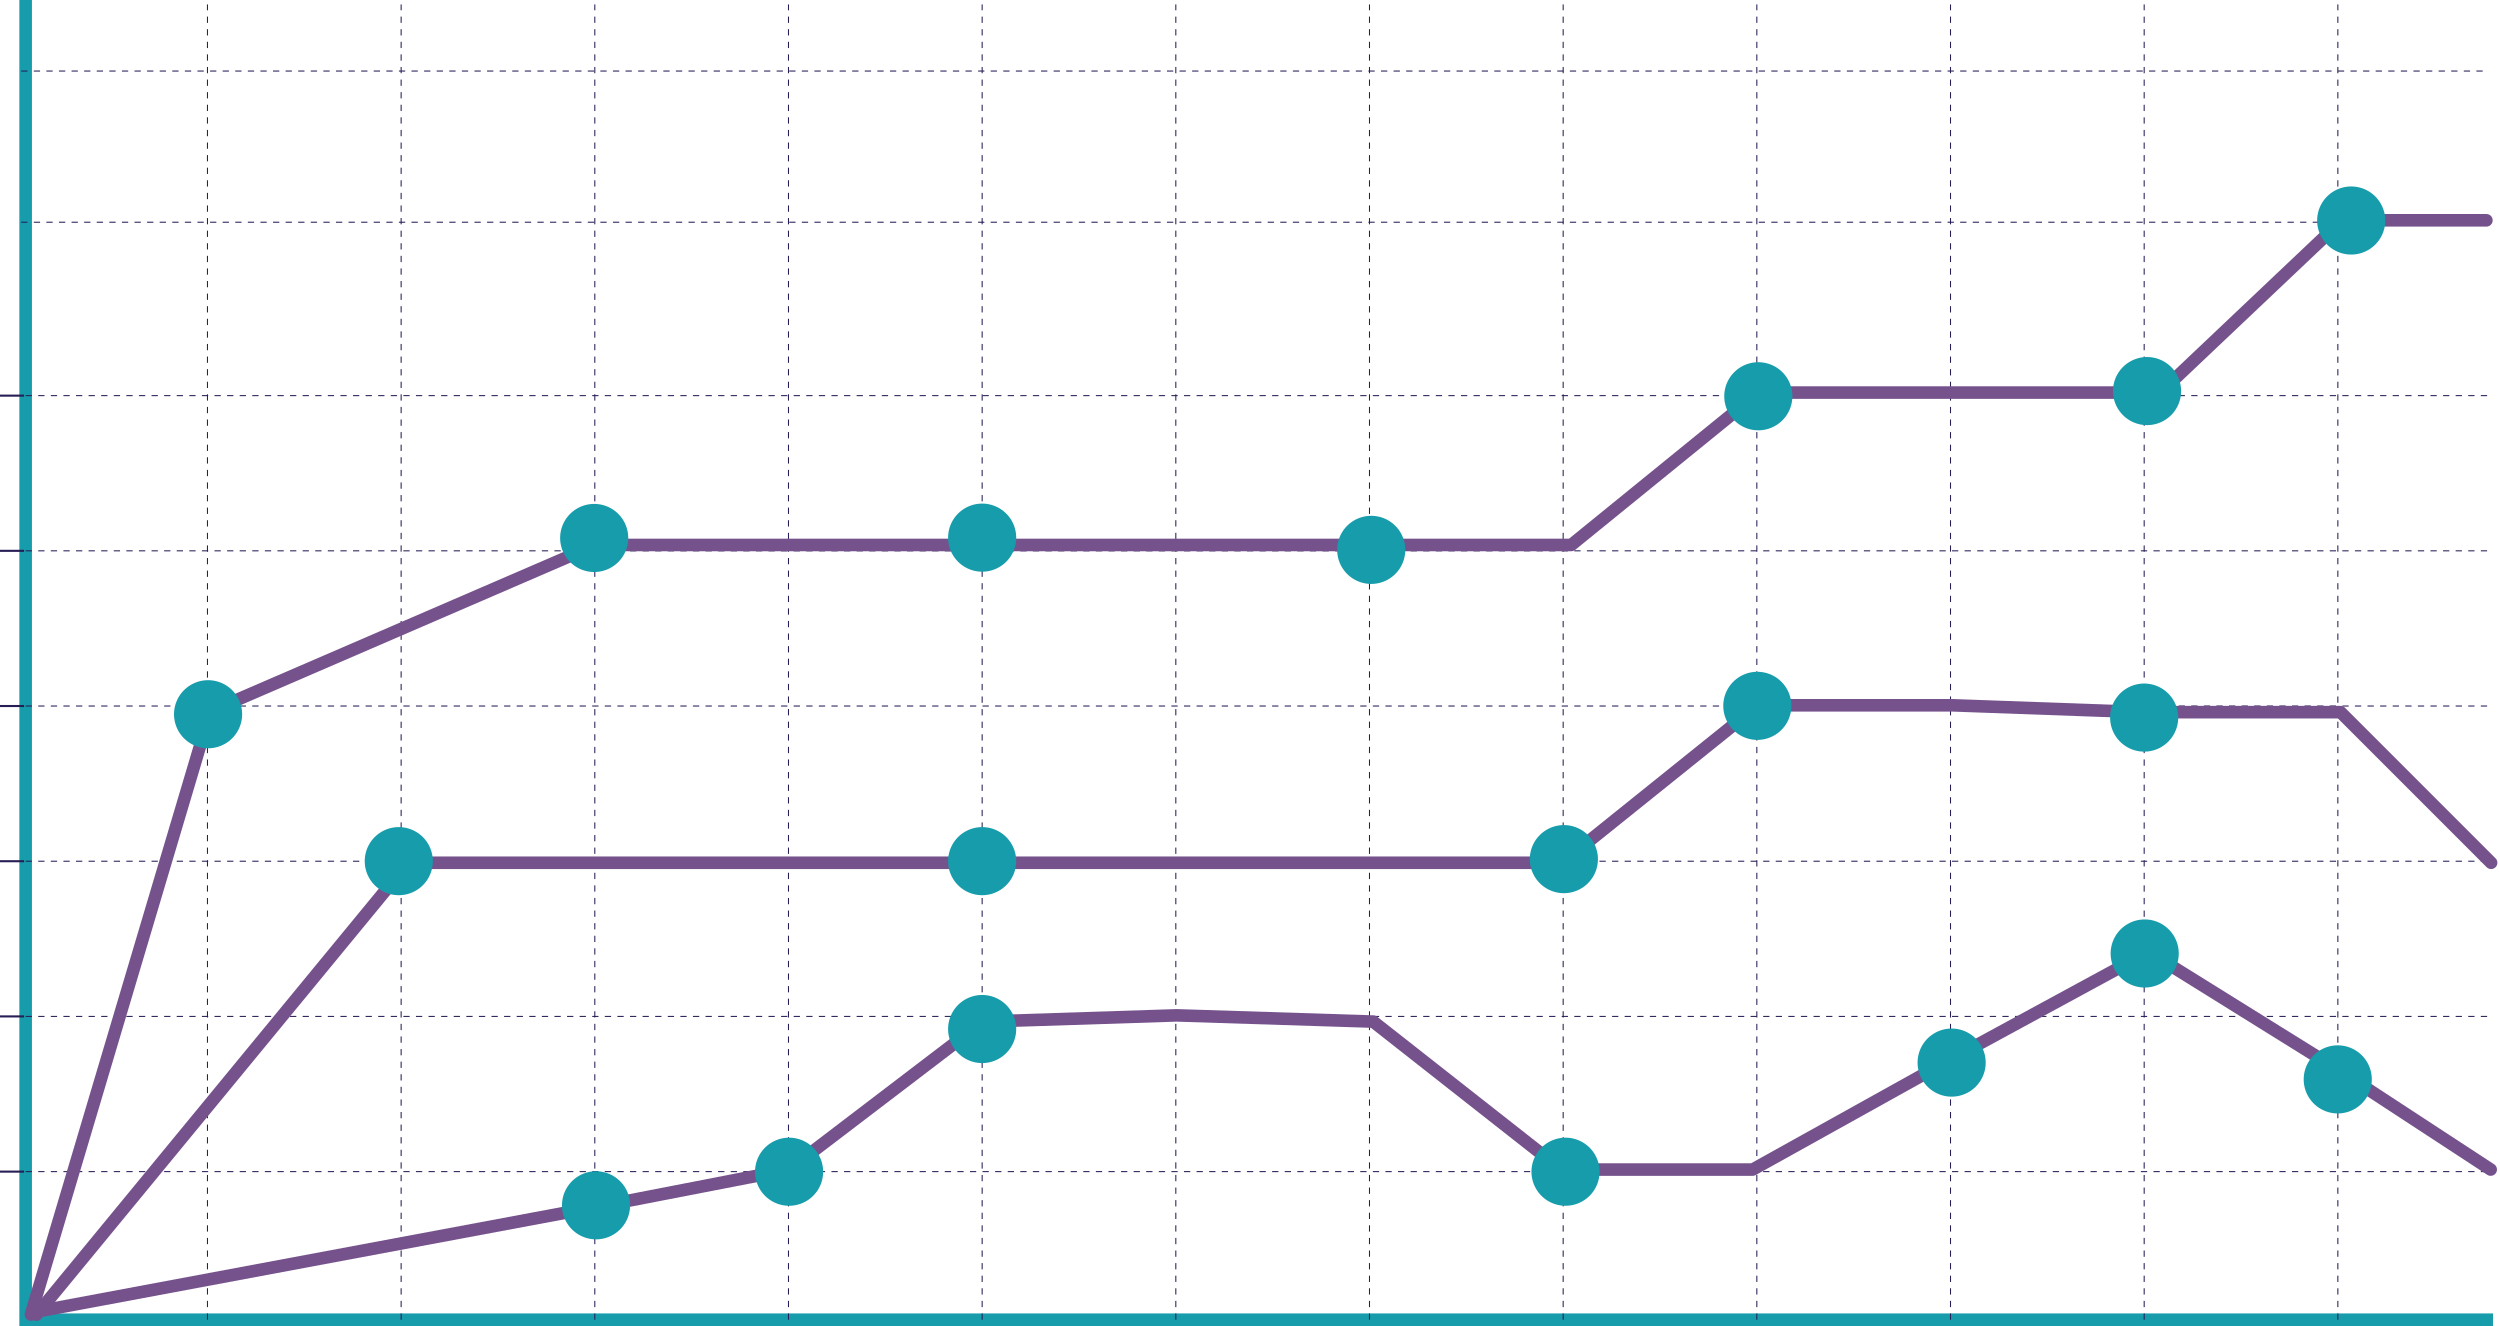 <svg xmlns="http://www.w3.org/2000/svg" width="595.677" height="315.953" viewBox="0 0 595.677 315.953"><g transform="translate(-638.405 -4164.089)"><g transform="translate(-1 -3)"><path d="M101.587,300.157V614.61h587.9" transform="translate(543.927 3866.932)" fill="none" stroke="#169cab" stroke-miterlimit="10" stroke-width="3"/><line y1="313.395" transform="translate(688.837 4168.146)" fill="none" stroke="#271e56" stroke-miterlimit="10" stroke-width="0.25" stroke-dasharray="1.5"/><line y1="313.395" transform="translate(734.983 4168.146)" fill="none" stroke="#271e56" stroke-miterlimit="10" stroke-width="0.25" stroke-dasharray="1.5"/><line y1="313.395" transform="translate(781.13 4168.146)" fill="none" stroke="#271e56" stroke-miterlimit="10" stroke-width="0.25" stroke-dasharray="1.5"/><line y1="313.395" transform="translate(827.276 4168.146)" fill="none" stroke="#271e56" stroke-miterlimit="10" stroke-width="0.25" stroke-dasharray="1.5"/><line y1="313.395" transform="translate(873.422 4168.146)" fill="none" stroke="#271e56" stroke-miterlimit="10" stroke-width="0.25" stroke-dasharray="1.5"/><line y1="313.395" transform="translate(919.568 4168.146)" fill="none" stroke="#271e56" stroke-miterlimit="10" stroke-width="0.25" stroke-dasharray="1.5"/><line y1="313.395" transform="translate(965.714 4168.146)" fill="none" stroke="#271e56" stroke-miterlimit="10" stroke-width="0.25" stroke-dasharray="1.5"/><line y1="313.395" transform="translate(1011.861 4168.146)" fill="none" stroke="#271e56" stroke-miterlimit="10" stroke-width="0.25" stroke-dasharray="1.5"/><line y1="313.395" transform="translate(1058.007 4168.146)" fill="none" stroke="#271e56" stroke-miterlimit="10" stroke-width="0.25" stroke-dasharray="1.5"/><line y1="313.395" transform="translate(1104.154 4168.146)" fill="none" stroke="#271e56" stroke-miterlimit="10" stroke-width="0.25" stroke-dasharray="1.5"/><line y1="313.395" transform="translate(1150.3 4168.146)" fill="none" stroke="#271e56" stroke-miterlimit="10" stroke-width="0.25" stroke-dasharray="1.5"/><line y1="313.395" transform="translate(1196.447 4168.146)" fill="none" stroke="#271e56" stroke-miterlimit="10" stroke-width="0.25" stroke-dasharray="1.5"/><line x2="5.732" transform="translate(639.405 4446.252)" fill="none" stroke="#271e56" stroke-miterlimit="10" stroke-width="0.5"/><line x2="5.732" transform="translate(639.405 4409.272)" fill="none" stroke="#271e56" stroke-miterlimit="10" stroke-width="0.5"/><line x2="5.732" transform="translate(639.405 4372.293)" fill="none" stroke="#271e56" stroke-miterlimit="10" stroke-width="0.5"/><line x2="5.732" transform="translate(639.405 4335.314)" fill="none" stroke="#271e56" stroke-miterlimit="10" stroke-width="0.5"/><line x2="5.732" transform="translate(639.405 4298.335)" fill="none" stroke="#271e56" stroke-miterlimit="10" stroke-width="0.5"/><line x2="5.732" transform="translate(639.405 4261.357)" fill="none" stroke="#271e56" stroke-miterlimit="10" stroke-width="0.5"/><line x2="587.898" transform="translate(645.513 4446.252)" fill="none" stroke="#271e56" stroke-miterlimit="10" stroke-width="0.25" stroke-dasharray="1.5"/><line x2="587.898" transform="translate(645.513 4409.272)" fill="none" stroke="#271e56" stroke-miterlimit="10" stroke-width="0.25" stroke-dasharray="1.5"/><line x2="587.898" transform="translate(645.513 4372.293)" fill="none" stroke="#271e56" stroke-miterlimit="10" stroke-width="0.25" stroke-dasharray="1.5"/><line x2="587.898" transform="translate(645.513 4335.314)" fill="none" stroke="#271e56" stroke-miterlimit="10" stroke-width="0.25" stroke-dasharray="1.5"/><line x2="587.898" transform="translate(645.513 4298.335)" fill="none" stroke="#271e56" stroke-miterlimit="10" stroke-width="0.25" stroke-dasharray="1.5"/><line x2="587.898" transform="translate(645.513 4261.357)" fill="none" stroke="#271e56" stroke-miterlimit="10" stroke-width="0.25" stroke-dasharray="1.5"/><line x2="587.898" transform="translate(644.454 4220.037)" fill="none" stroke="#271e56" stroke-miterlimit="10" stroke-width="0.25" stroke-dasharray="1.5"/><line x2="587.898" transform="translate(644.454 4184.016)" fill="none" stroke="#271e56" stroke-miterlimit="10" stroke-width="0.25" stroke-dasharray="1.5"/><path d="M101.587,528.975l42.771-143.714,91.763-39.646h232.5L513.295,309.3h95.646l43.333-41.036h34.391" transform="translate(545.173 3951.32)" fill="none" stroke="#76528d" stroke-linecap="round" stroke-linejoin="round" stroke-width="3"/><path d="M102.835,490.518l88.6-107.673H466.344l46.692-37.524h46.225l45.732,1.644h46.841l35.879,35.88" transform="translate(545.248 3989.815)" fill="none" stroke="#76528d" stroke-linecap="round" stroke-linejoin="round" stroke-width="3"/><path d="M103.18,459.738l133.558-24.978,45.422-8.819h0l46.226-35.248,46.121-1.489,46.841,1.489L466.2,425.941h45.579L561.3,398.394,606.1,374.063l45.129,28.079,36.381,23.8" transform="translate(545.248 4019.815)" fill="none" stroke="#76528d" stroke-linecap="round" stroke-linejoin="round" stroke-width="3"/><path d="M150.644,391.79a8.113,8.113,0,1,1-8.113-8.116A8.112,8.112,0,0,1,150.644,391.79Z" transform="translate(1008.453 3868.485)" fill="#169cab"/><path d="M150.644,391.79a8.113,8.113,0,1,1-8.113-8.116A8.112,8.112,0,0,1,150.644,391.79Z" transform="translate(546.453 3945.485)" fill="#169cab"/><path d="M150.644,391.79a8.113,8.113,0,1,1-8.113-8.116A8.112,8.112,0,0,1,150.644,391.79Z" transform="translate(638.453 3903.485)" fill="#169cab"/><path d="M150.644,391.79a8.113,8.113,0,1,1-8.113-8.116A8.112,8.112,0,0,1,150.644,391.79Z" transform="translate(823.597 3906.322)" fill="#169cab"/><path d="M150.644,391.79a8.113,8.113,0,1,1-8.113-8.116A8.112,8.112,0,0,1,150.644,391.79Z" transform="translate(869.5 3980.009)" fill="#169cab"/><path d="M150.644,391.79a8.113,8.113,0,1,1-8.113-8.116A8.112,8.112,0,0,1,150.644,391.79Z" transform="translate(915.593 3943.485)" fill="#169cab"/><path d="M150.644,391.79a8.113,8.113,0,1,1-8.113-8.116A8.112,8.112,0,0,1,150.644,391.79Z" transform="translate(1007.767 3946.284)" fill="#169cab"/><path d="M206.51,361.861a8.113,8.113,0,1,1-8.113-8.113A8.114,8.114,0,0,1,206.51,361.861Z" transform="translate(675.026 3933.334)" fill="#169cab"/><path d="M206.51,361.861a8.113,8.113,0,1,1-8.113-8.113A8.114,8.114,0,0,1,206.51,361.861Z" transform="translate(675.026 4010.416)" fill="#169cab"/><path d="M206.51,361.861a8.113,8.113,0,1,1-8.113-8.113A8.114,8.114,0,0,1,206.51,361.861Z" transform="translate(583.026 4092.416)" fill="#169cab"/><path d="M206.51,361.861a8.113,8.113,0,1,1-8.113-8.113A8.114,8.114,0,0,1,206.51,361.861Z" transform="translate(629.026 4084.416)" fill="#169cab"/><path d="M206.51,361.861a8.113,8.113,0,1,1-8.113-8.113A8.114,8.114,0,0,1,206.51,361.861Z" transform="translate(536.026 4010.416)" fill="#169cab"/><path d="M206.51,361.861a8.113,8.113,0,1,1-8.113-8.113A8.114,8.114,0,0,1,206.51,361.861Z" transform="translate(675.026 4050.416)" fill="#169cab"/><path d="M206.51,361.861a8.113,8.113,0,1,1-8.113-8.113A8.114,8.114,0,0,1,206.51,361.861Z" transform="translate(814.026 4084.416)" fill="#169cab"/><path d="M206.51,361.861a8.113,8.113,0,1,1-8.113-8.113A8.114,8.114,0,0,1,206.51,361.861Z" transform="translate(906.026 4058.416)" fill="#169cab"/><path d="M206.51,361.861a8.113,8.113,0,1,1-8.113-8.113A8.114,8.114,0,0,1,206.51,361.861Z" transform="translate(952.026 4032.416)" fill="#169cab"/><path d="M206.51,361.861a8.113,8.113,0,1,1-8.113-8.113A8.114,8.114,0,0,1,206.51,361.861Z" transform="translate(998.026 4062.416)" fill="#169cab"/><path d="M262.376,347.588a8.113,8.113,0,1,1-8.113-8.113A8.114,8.114,0,0,1,262.376,347.588Z" transform="translate(804.097 3913.919)" fill="#169cab"/><path d="M336.864,361.861a8.113,8.113,0,1,1-8.113-8.113A8.114,8.114,0,0,1,336.864,361.861Z" transform="translate(870.874 3857.77)" fill="#169cab"/></g></g></svg>